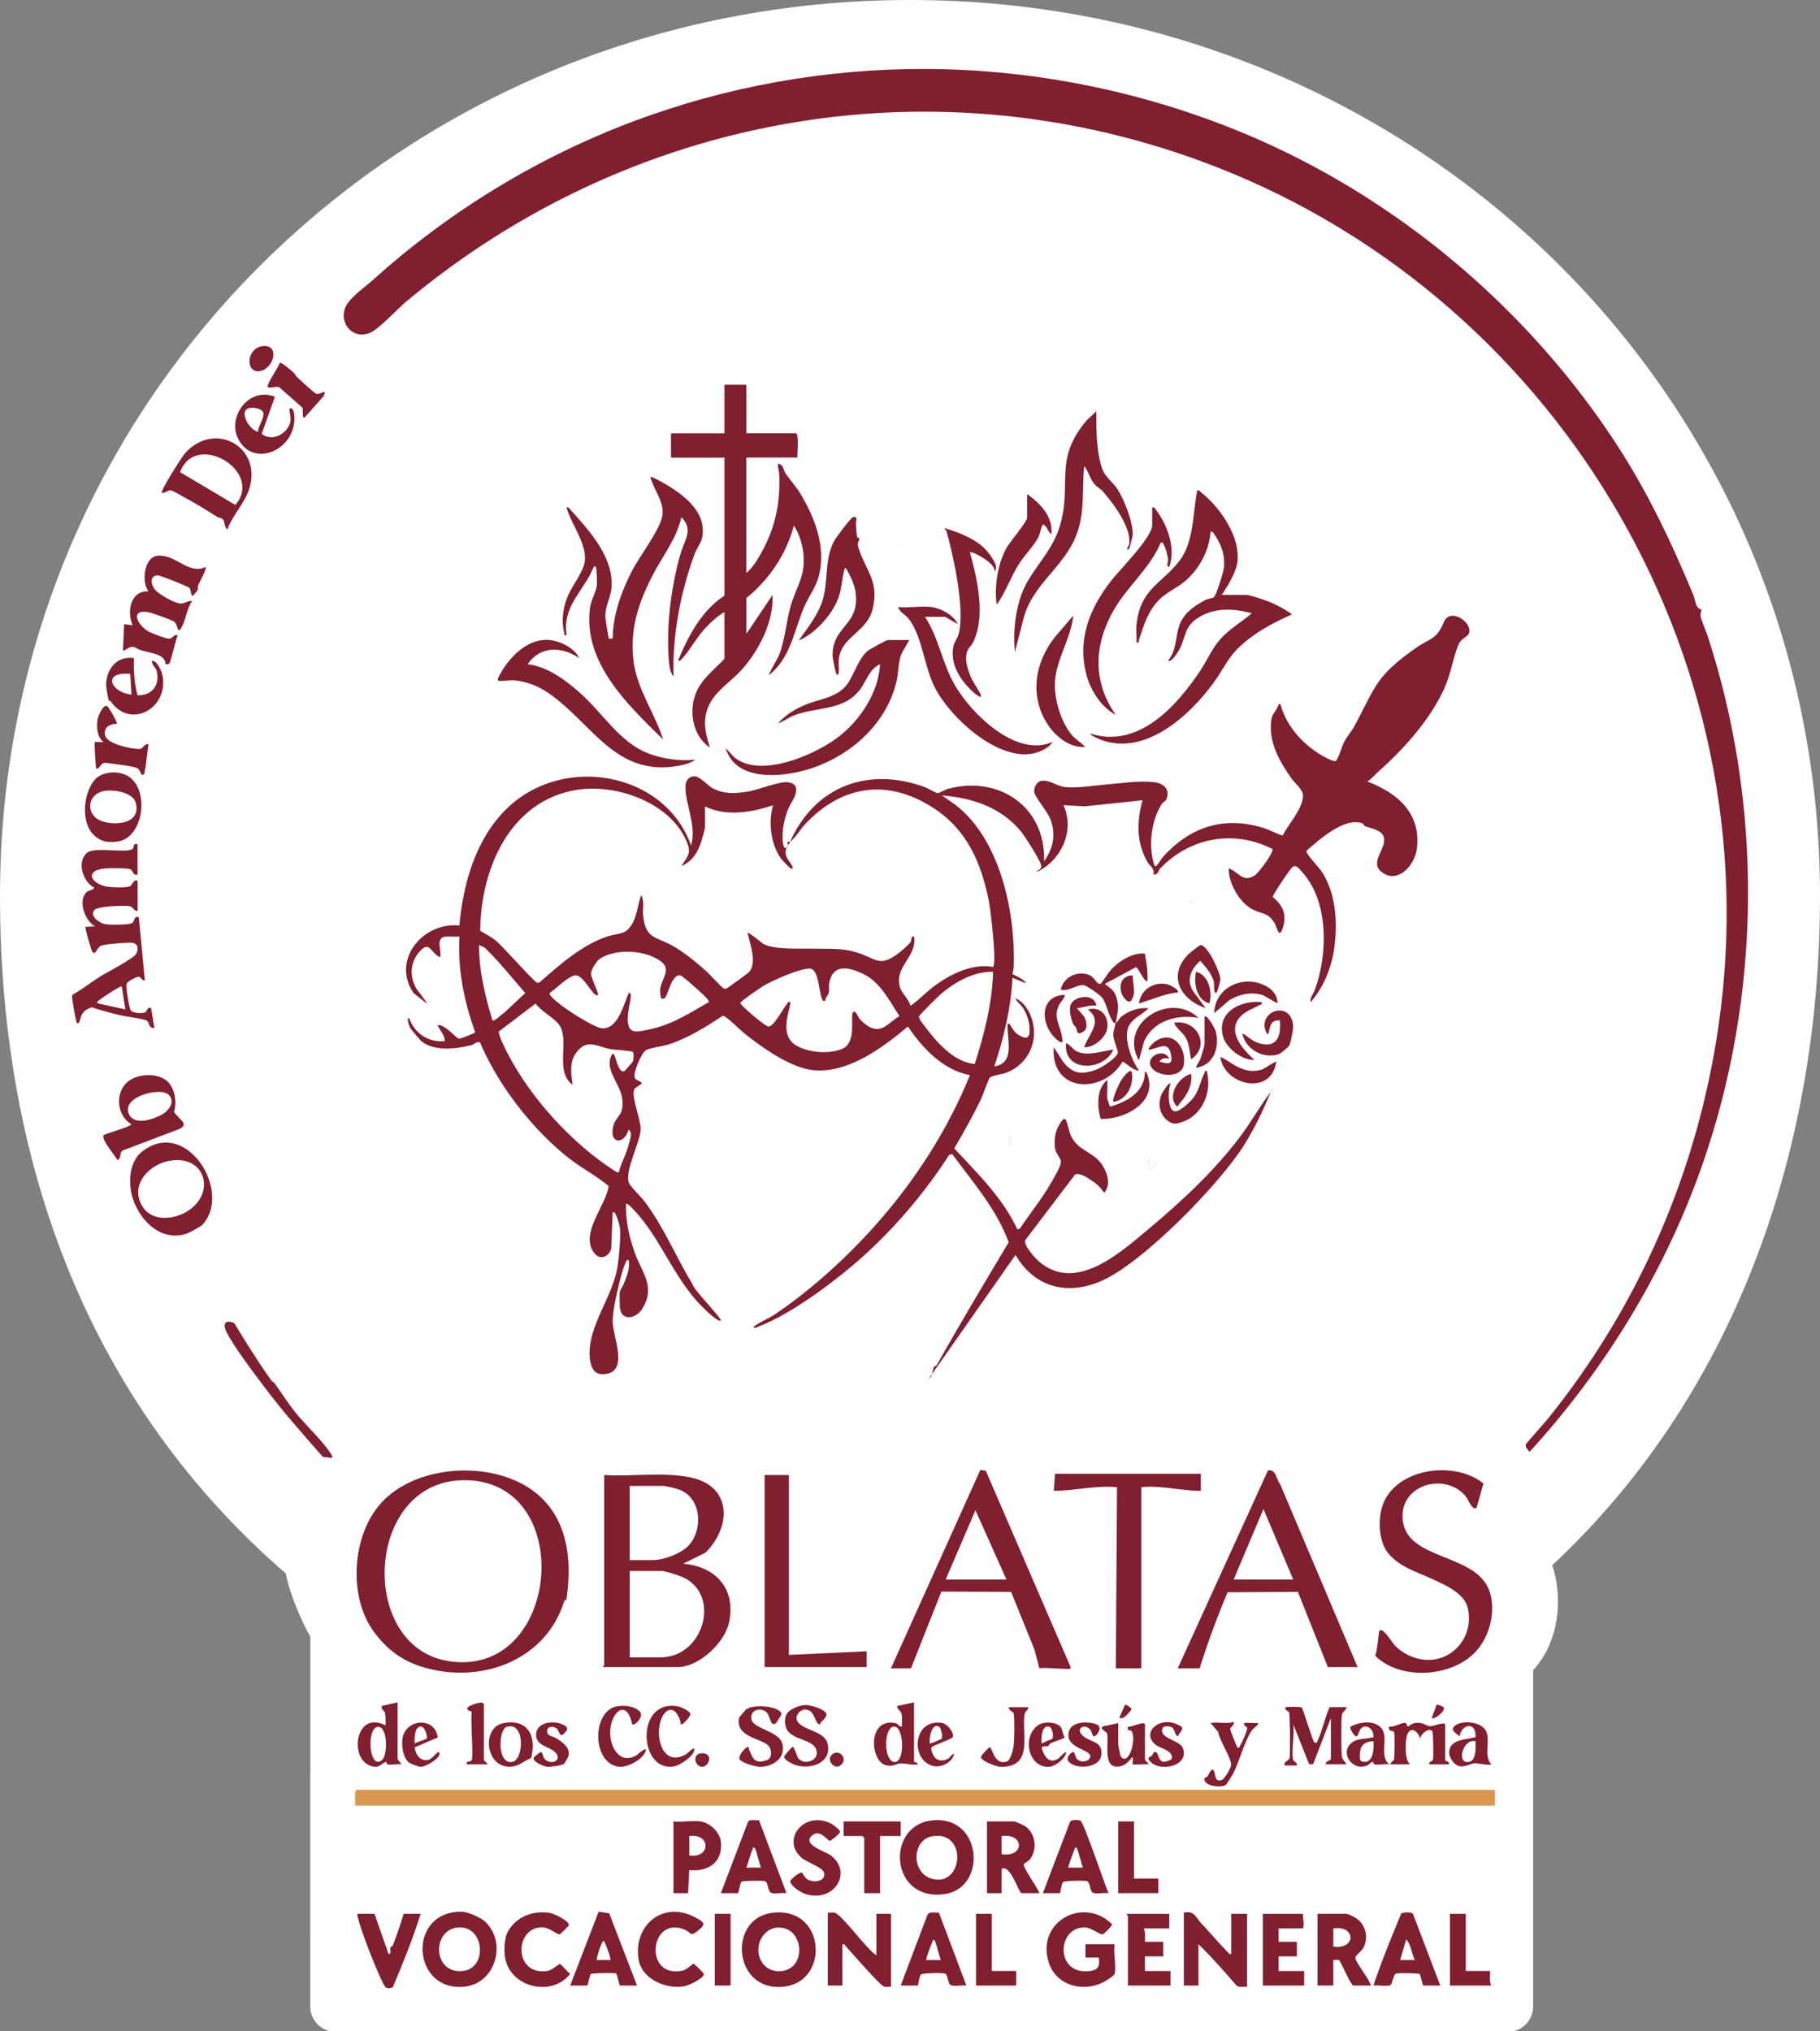 <?xml version="1.0" encoding="UTF-8"?>
<svg id="Layer_1" xmlns="http://www.w3.org/2000/svg" version="1.1" viewBox="0 0 600 669.45">
  <rect x="0" y="0" width="600" height="669.45" fill="#808080" stroke="none"/>
  <!-- Generator: Adobe Illustrator 29.0.1, SVG Export Plug-In . SVG Version: 2.1.0 Build 192)  -->
  <defs>
    <style>
      .st0 {
        fill: #da9750;
      }

      .st1 {
        fill: #fff;
      }

      .st2 {
        fill: #801f2f;
      }
    </style>
  </defs>
  <path class="st1" d="M110.63,669.65h386.44c4.61,0,8.36-3.74,8.36-8.36v-110.85c7.6-8.26,9.7-20.58,7.17-31.51-.24-1.07-.54-2.08-.89-3.05,58.74-54.76,88.29-134.02,88.29-220.67C600,129.52,465.69,0,300,0S0,129.52,0,295.21c0,90.68,30.66,168.38,94.25,223.39.92,5.72,5.2,16,8.06,20.82l-.03,121.87c0,4.62,3.74,8.36,8.36,8.36ZM297.62,178.62s0-.1.01-.14c.06.22.14.42.22.63-.07-.17-.16-.34-.23-.49ZM302.63,243.79s.02-.04.04-.06c.02.04.05.06.07.08-.04-.01-.07-.02-.11-.02ZM333.31,377.54c-.35-.38-.68-.77-1.03-1.14.37-.68.74-1.38,1.11-2.07-.1,1.05-.12,2.13-.08,3.21ZM379.22,385.49c-.22-1.11-.5-2.2-.87-3.28.95.55,1.92,1.02,2.91,1.39-.68.65-1.36,1.28-2.04,1.89ZM392,297.65c.26-.29.53-.59.78-.91.1.23.2.44.3.67-.36.07-.73.13-1.08.24Z"/>
  <path class="st1" d="M333.31,377.54c-.35-.38-.68-.77-1.03-1.14.37-.68.74-1.38,1.11-2.07-.1,1.05-.12,2.13-.08,3.21Z"/>
  <path class="st1" d="M381.26,383.59c-.68.65-1.36,1.28-2.04,1.89-.22-1.11-.5-2.2-.87-3.28.95.55,1.92,1.02,2.91,1.39Z"/>
  <path class="st1" d="M393.08,297.41c-.36.07-.73.13-1.08.24.26-.29.53-.59.78-.91.1.23.2.44.3.67Z"/>
  <g id="Af3why">
    <g>
      <path class="st2" d="M260.48,277.4c-.38.86-.31.61-.8,1.2.09-.24-.17-.89.06-1.14.18-.2.66,0,.74-.06Z"/>
      <path class="st2" d="M259.28,279.4c.07-.37.31-.57.4-.8-.11.13.08.6-.4.8Z"/>
      <path class="st2" d="M260.48,277.4c8.18-18.32,25.78-24.88,44.57-17.93,1.07.4,3.27,1.88,4.1,1.88.7,0,2.36-1.1,3.4-1.38,16.87-4.53,32.28,6.06,31.65,23.84,3.15-4.26,4-9.22,1.94-14.16-.98-2.36-4.89-6.95-5.15-8.5-.24-1.47.71-3.48,2.21-3.77,2.83-.54,5.13,1.75,7.98,2.01,4.47.4,8.83-.46,13.24-.81,5.01-.41,10.92-1.38,16.02-.81,2.97.33,5.33,2.19,4.19,5.39-.4,1.13-1.09,1-1.53,1.68-3.69,5.6-4.63,14.25-2.46,20.57.69.52,2.12-2.28,2.6-2.81,8.86-9.94,19.94-13.77,33.05-9.81,2.32.7,4.27,1.92,6.58,2.59,1.8-3.7,6.96-9.25,6.67-13.4-.13-1.9-2.67-3.84-3.8-5.45-4.01-5.74-7.65-12.02-6.61-19.36.29-2.08,1.95-3.1,2.37-5.04,1.05-.12.63.01.8.59,1.95,6.57,6.9,12.18,12.68,15.77.92.57,4.51,2.71,5.34,2.29s2.13-4.95,2.73-6.11c1-1.94,2.63-3.75,3.61-5.61,7.12-13.45,7.11-16.32,20.14-25.53,4.54-3.21,6.79-2.6,9.16-8.44,2.03-5.02,9.42-.13,8.37,3.51-.32,1.11-2.32,1.83-3.04,2.99-1.43,2.29-2.84,9.06-3.9,12.14-3.81,11.07-13.85,22.5-22.82,30.42-1.28,1.13-2.3,2.52-3.81,3.41,10.04,3.79,17.89,10.59,16.31,22.33-.72,5.37-6.39,11.66-11.65,7.46-4.22-3.38,2.3-8.09.64-11.86-.88-2-4.26-2.52-6.02-3.19-.44-.17-.41-.72-.81-.89-5.76-2.39-14.51,5.44-18.54,9.01-.15,1.04,3.86,5.16,4.76,6.45,4.97,7.1,5.58,17.04,4.43,25.52-.87,6.47-3.49,12.9-7.77,17.87-.43-1.29.85-2.66,1.31-3.9,4.37-11.78,4.76-29.45-4.32-39.15-.86-.91-1.74-2.43-3.02-1.44-.81.63-6.56,9.19-6.5,9.85,3.25,2.67,4.69,5.68,3.41,9.89-.13.42-.63,2.25-1.28,1.91-.83-.95-.88-2.14-1.55-3.26-2.11-3.51-4.21-2.85-7.2-4.42-4.38-2.3-7.98-8.64-7.88-13.55,3.45,1.28,4.56,4.8,8.54,2.34,1.4-.87,6.48-7.82,5.86-8.73-12.75-6.48-27.18-3.79-37,6.42-.68.71-.57,2.16-2.24,1.97.46-2.04-1.14-2.68-2.01-4.2-3.65-6.37-3.45-13.3-1.6-20.24l-19.03,2-7-.39c3.84,8.49-.77,18.28-8.81,22.03.26-.79,1.41-.65,1.51-1.86.11-1.33-5.51-10.07-6.74-11.54-6.62-7.93-15.91-11.04-26.03-11.83l4.6,3.21c14.74,11.5,19.72,35.62,19.06,53.49-.02.57-.48,2.07-.41,2.16.16.21,4.08,1.75,4.4,3.03l-4.4-1.8c-.5,10-2.83,19.8-6.01,29.24,7.13-1.18,4.1-9,4.41-14.02.92-.23.66.17.92.5.87,1.12,1.18,2.17,2.56,3.03,2.86,1.78,3.9,1.21,3.76-2.14-.1-2.43-.97-4.91-2.34-6.9-.73-1.06-1.87-1.76-2.3-2.9,2,.67,3.82,3.06,4.68,4.93,3.57,7.76.23,16.55-7.81,19.58-1.12.42-4.83.99-5.28,1.53-.59.69-2.28,5.7-2.94,7.08-2.68,5.59-5.71,10.95-8.84,16.3,7.6,8.16,16.09,16.44,20.8,26.7l.83-.25c3.22-4.89,6.95-9.37,9.9-14.45.89-1.53,3.91-6.43,3.63-7.84-.22-1.06-1.68-2.58-1.92-4.13-.41-2.69.02-5.75,1.5-8.06.65-1.03,1.61-2.66,2.26-.92.58,1.55.81,3.38,1.53,4.9,2.1,4.45,6.42,5.03,9.31,8.31,2.33,2.64,4.19,7.39,1.6,10.41-1.17-1.77-2.48-3.01-4.24-4.16-1.28-.84-4.05-2.65-5.39-1.87l-16.45,21.66c-.49,1.76,3.46,6.05,4.85,7.21,11.9,9.86,26.12-2.8,35.24-10.42,11.39-9.51,22.85-20.07,31.62-32.07,3.22-4.41,5.89-9.26,9.25-13.58-2.32,5.75-5.39,12.06-8.69,17.35-7.98,12.79-32.93,38.41-46.66,44.68-11.44,5.23-22.36,2.52-28.79-8.35l-28.64,40.86c-.14-.62.53-.22.78-.69.4-.75.76-2.9.94-3.22.09-.15.77-.29,1.02-.73,7.64-13.63,15.67-27,23.67-40.41-4.03-10.95-11.84-19.8-18.62-29.06l-1.01.27c-7.46,11.61-16.68,22.62-26.8,32-8.97,8.31-24.62,20.23-35.96,24.54-.31.12-1.76.93-1.7.1,2.06-1.64,4.76-2.58,6.91-4.02,12.21-8.21,24.02-19,33.76-30.03,12.74-14.43,23.4-31.02,30.64-48.88-8.68-1.53-15.77-8.95-20.44-16.03-8.25,6.93-19.63,15.44-31.03,14.42-7.68-.69-17.33-7.67-23.23-12.42-1.09-.88-5.87-5.67-6.75-5.53-5.54,3.62-11.48,7.37-17.82,9.43-2.06.67-5.85,1.09-7.4,1.82s-4.02,6.86-3.94,8.52,1.47,1.34,2.43,2.4c0,.4-2.07,1.39-2.42,1.97-1.27,2.09,2.1,10.02,2.04,13.23-.07,4.33-5.48,13.93-3.81,17.84.47,1.1,4.09,4.63,5.16,6.06,6.43,8.6,10.34,18.28,15.85,27.41.19,1.48,9.79,11.31,9.22,11.8s-3.25-1.9-3.81-2.39c-11.34-9.91-15.27-24.03-24.82-34.07-.32-.33-2.22-2.46-2.61-2-.22,5.27,1.05,10.86,2.79,15.84,2.36,6.74,7.09,11.25,2.63,18.63-2,3.32-6.89,4.36-7.43-.2-.11-.95-.18-4.79.01-5.55.04-.15,1.05-1.87,1.17-2.17.99-2.46,2.35-5.54,1.62-8.11-1.01-.8-2.86,7.02-3.01,7.61-.88,3.55-2.04,8.65-2.19,12.23-.22,5.15,6.11,17.79-3.44,17.84-3.42.02-4.15-3.94-4.18-6.63-.08-9.72,7.22-18.46,9.04-27.82.61-3.16,1.32-10.78.98-13.85-.06-.56-1.47-6.08-2.4-5l-.49,12.13c-1.1,2.71-3.78,3.68-5.7,1.06-4.69-6.37,4.07-15.51,4.87-21.93-4.1-3.38-8.89-5.88-13.07-9.14-8.14-6.35-15.99-15.26-21.68-23.99-2.93-4.49-5.55-9.25-7.65-14.18-1.12-.44-1.92.65-2.83.89-4.87,1.25-12.39,2.16-16.57-1.33-.21-.17-3.32-3.83-3.49-4.11-.24-.4-1.58-3.54-.51-3.5,1.76,5.01,6.43,8.21,11.82,7.6-.21-2.24-1.56-3.33-2.4-5.2,2.05-.66,6.27,4.36,7.01,4.43.5.05,5.23-1.84,5.37-2.09-3.63-10.21-5.82-20.67-5.17-31.59-1.43.19-4.89-.46-5.91.51-1.58,1.5.16,4.36-.51,6.3-3.06-1.26-3.36-5.59-6.61-2s-3.5,8.13-1.32,12.14c.4.74,3.8,4.8,3.53,5.08l-4.27-3.34c-7.53-10.84,2.99-23.59,15.07-22.32,1.6-19.07,9.19-39.48,28.47-46.64,18.4-6.84,41.13,1.04,47.87,20.23,1.95-6.17-1.72-13.13-1.83-19.03-.04-1.89.65-3.52,2.73-3.72s4.43,3.06,6.55,4.08c3.82,1.84,7.21,1.56,11.27.93,3.58-.55,10.8-3.65,13.65-3.01,4.88,1.1.74,6.3-.19,8.45-1.37,3.17-2.27,7.44-1.92,10.89.08.75.19,2.63,1.2,2.21-.14.77-.41,1.09-.24,2.01.31,1.72,1.77,3.02,2.24,4.21.19.48-.11.8-.59.59-.3-.13-2.84-2.76-3.18-3.23-3.39-4.65-4.28-12.17-2.63-17.6-7.35,2.35-15.13,3.82-22.43.4v6.61c0,.79-.89,3.84-1.2,4.81-1.13,3.59-2.99,6.73-6.62,8.2,2.28-3.51,3.45-4.24,1.62-8.41-5.53-12.58-23.06-18.74-35.96-16.71-22.24,3.5-31.82,26.18-31.97,46.49,1.79,1,3.63,1.96,5.23,3.27,2.27,1.86,12.5,13.52,13.5,13.78.34.09.63.07.91-.14,6.45-5.66,13.95-12.3,22.23-15.05,4.07-1.35,6.17-.23,8.51-4.71,1.47-2.82,1.56-6,2.72-8.9,1.13,1.97.4,4.43.61,6.6.76,7.94,4.24,6.95,9.88,10.15,3.68,2.09,7.78,5.45,10.95,8.28,1.02.91,5.24,5.61,5.89,5.77.4.1.57-.03.9-.15.42-.16,6.81-4.85,7.2-5.24,2.93-2.98.35-9.46-.37-12.99.34-.38,4.65,3.33,5.32,3.69,3.67,1.94,12.23,1.39,16.49,1.5,5.06.13,8.74-.3,13.74,1.12,6.84,1.93,7.68,5.51,14.65.04.75-.59,3.1-2.65,3.5-3.32.54-.88-.05-2.06,1.18-1.82,1.03,6.85-6.72,9.85-4.62,16.84.51,1.69,3.01,4.03,3.43,5.99,3.1-2.15,5.56-4.97,8.68-7.14,5.28-3.67,12.02-6.87,18.55-5.68,1.28-1.29-.81-18.78-1.38-21.66-2.56-12.88-7.32-23.79-18.68-30.99-15.05-9.53-29.87-7.14-41.86,5.55-1.61,1.7-3.2,4.52-4.98,5.84ZM162.33,336.29c.6.54,3.06-2.11,3.79-2.42l7.05-6.59c-4.44-5.05-8.58-10.38-13.45-15.02l-1.79-.81c-.05,8.48,2,16.77,4.41,24.84ZM218.04,329.06c-.36-.22-.45-2.33-.4-2.93.3-3.48,4-6.63.1-9.4-5.12-3.64-14.56-4.2-19.9-.81-1.12.71-2.97,3.62-3,4.94-.02,1.34,2.63,6.74,2.34,7.02-1.41,1.32-4.52-6.44-7.41-6.43-2.13,0-6.7,4.53-8.59,5.87-.41,1.95,14.47,11.51,17.4,11.59,5.39.13,6.99-8.1,8.82-11.83.72.5.57.95.52,1.68-.2,2.52-2.8,10.74,1.48,11.17,1.42.14,4.4-.59,5.9-.95,6.79-1.62,12.4-5.3,18.34-8.7.37-.53-1.9-2.53-2.4-3-.97-.93-6.28-5.75-7.04-5.83-2.77-.28-3.86,6.03-4.95,7.39-.29.36-.96.38-1.21.22ZM272.09,329.88c-.67.12-.84-.15-1.1-.69-1.01-2.09-1.04-9.72-3.88-9.94-3.22-.26-12.4,3.89-15.41,5.66-1.02.6-7.51,5.07-7.63,5.62-.1.46,3.5,3.56,4.2,4.15.89.76,4.4,3.71,5.18,3.64,1.74-.17,4.57-5.65,5.74-7.12.38-.47.45-1.1,1.29-.91.72.82-4.19,10.33,1.73,14.1,4,2.55,11.44,3.22,15.72,1.14,4.7-2.28,2.15-11.14,3.39-12.03.8-.57,1.6,1.75,2,2.2,1.3,1.48,3.35,3.23,5.41,3.42,3.05.28,5.26-2.94,7.83-4.23-3.57-5.29-6.25-11.28-12.35-14.1-4.66-2.15-9.75-3.13-10.87,3.32-.17.99.11,2.08-.11,3.09-.2.88-1.28,1.59-1.13,2.69ZM327.38,320.26c-6.4-.04-12,3.08-16.83,7.01-1.01.82-7.43,7.16-7.56,7.7-.21.83,1.61,2.88,2.2,3.68,3.79,5.09,9.51,11.45,16.15,12.02,3.15-9.84,5.77-20.01,6.05-30.41ZM188.77,357.52c-6.26-4.59-.46-15.25-4.8-20.24-1.87-2.15-5.56-4.06-7.41-6.53l-12.05,9.15c-.48.89,2.2,6,2.82,7.22,7.48,14.65,21.26,29.73,35.09,38.62.49.32.91.73,1.57.63.81-3.19,2.53-6.1,3.32-9.3.33-1.33,1.38-4.02-.11-4.72-1.42,5.05-6.55,4.67-5.02-1.21.93-3.59,3.5-3.24,3.01-8.6s-5.9-9.66-3.69-14.52c.19-.42.35-1.03.89-.51.58.56,1.41,6.1,3.35,5.57.21-.06,2.77-2.98,2.86-3.17.31-.67.41-2.67.03-3.22-.26-.37-5.93-.7-7.12-.89-4.74-.79-7.88-3.75-11.53,1.12-2.34,3.12-1.68,7.01-1.21,10.61Z"/>
      <path class="st2" d="M452.26,66.2c16.4,10.61,31.66,23,45.47,36.86,13.39,13.44,25.42,28.25,35.72,44.18,10.05,15.56,17.73,31.84,24.79,48.84.43,1.02.65,2.77,1.18,3.71s1.37.97,1.49,1.14c.11.15-.39,1.32-.3,2.04.15,1.25,1.8,4.96,2.32,6.53,18.38,56.17,17.79,118.97-1.88,174.84-12.26,34.83-31.95,66.98-56.79,94.15-.6-.79-1.71-1.7-1.12-2.69l6.92-7.93c30.23-37.36,49.47-81.77,56.44-129.44,18.01-123.14-54.74-242.95-170.79-285.4-90.3-33.03-188.71-14.63-261.65,46.24-2.89,2.41-9.06,9.09-11.91,10.34-6.48,2.84-11.38-4.47-7.41-9.83,2.03-2.74,5.87-5.41,8.36-7.65,24.98-22.47,54.09-40.23,85.54-52.07,30.86-11.61,63.81-17.48,96.78-17.33,33.38.15,66.66,6.46,97.81,18.45,17.19,6.62,33.63,15.03,49.05,25.02Z"/>
      <path class="st0" d="M492.84,589.88v5.21H117.06c.1-.9-.38-5.21.6-5.21h375.18Z"/>
      <path class="st2" d="M172.2,489.08c14.3,7.77,16.71,22.88,14.59,37.73-.1.72-.68.53-.79.9-6.17,19.92-28.18,27.65-47.29,21.5-6.65-2.14-11.47-5.99-15.52-11.52-8.24-11.26-7.2-30.52,1.55-41.28,10.47-12.88,33.34-14.99,47.45-7.32ZM152.24,487.84c-31.84.88-34.17,54.38-4.87,59.52,37.72,6.62,43.37-60.59,4.87-59.52Z"/>
      <path class="st2" d="M199.19,486.12c9.3.59,19.87-1.16,28.93.91,13.4,3.07,12.83,16.46,4.46,24.67l-7.35,3.66c10.8.9,17.48,8.34,15.12,19.34-1.45,6.74-9.92,14.72-16.93,14.72h-24.64c-.11-.29.4-.48.4-.6v-62.7ZM207.6,514.16h7.81c3.33,0,8.78-2.08,11.21-4.41,5.16-4.94,4.89-15.52-2.2-18.63-1.04-.45-4.82-1.4-5.81-1.4h-11.02v24.44ZM207.6,546.21h10.22c14.17,0,20.09-20.61,7.22-26.45-1.29-.58-5.63-2-6.82-2h-10.62v28.44Z"/>
      <path class="st2" d="M447.57,549.42h-9.82l-9.87-24.78-23.2.13c-3.42,8.2-6.52,16.57-9.2,25.05h-7.21l29.75-65.21c2.74-.44,2.62,2.82,3.97,4.44l25.57,60.37ZM426.34,520.57l-9.82-23.24-9.82,23.24h19.63Z"/>
      <path class="st2" d="M293.73,549.82l29.44-65.34,1.82.23,28.04,64.89c-.29.4-.35.44-.82.44-3.15,0-6.41-.48-9.58-.25l-1.61-6.2-7.69-18.95-22.99-.09-10,25.27h-6.61ZM311.76,520.57h20.03l-10.21-22.84-9.82,22.84Z"/>
      <path class="st2" d="M374.66,205.89c1.33-12.02,8.2-13.29,14.19-21.07,4.8-6.23,4.35-15.78,5.85-23.2.69-.18.8.29,1.2.6,5.32,4.1,10.86,11.79,11.91,18.53.75,4.76-.29,6.95-2.39,11.06-.57,1.11-.4.71-1.06,1.71-.56.84-.92,1.81-1.66,2.56h8.21c1.17,0,6.04,1.67,7.4,2.21,2.45.97,5.56,2.63,7.62,4.2-6.06,2.66-12.34,6.03-17.23,10.62-3.81,3.57-5.19,7.05-8.08,11.15-8.21,11.64-24.19,26.29-39.45,18.77-.48-.24-1.63-.73-1.74-1.26,15.97,5.09,28.57-9.12,36.46-21.03,2.17-3.28,3.55-6.76,6.2-9.83,3.09-3.58,7.12-5.82,10.62-8.8-5.76-1.53-11.76-1.96-17.1,1.12-5.87,3.38-4.29,7.09-7.41,11.82-.41.62-2.19,3.41-3.13,2.68,3.41-4,2.11-9.43,4.64-13.58,1.83-3.01,4.61-4.79,7.64-6.38.8-.42,2.5-.68,2.85-.96.8-.65,3.17-8.34,3.3-9.72.35-3.57-.5-6.64-2.33-9.68-.18-.3-1.52-2.77-2.07-2.13-.51,6.26-3.66,12.17-8.41,16.23-2.76,2.36-6.3,3.75-8.81,6.42-3.55,3.78-4.78,8.14-6.38,12.87-.21.62.36,1.14-.84.94.15-1.87-.2-3.98,0-5.81Z"/>
      <path class="st2" d="M486.79,496.9c-1.42,1.15-2.67-2.67-3.58-3.75-6.69-8.04-21.46-4.02-20.82,7.19.84,14.71,25.71,10.94,29.06,25.43,1.47,6.36-.57,13.89-5.03,18.65-7.87,8.39-24.81,9.52-33.1,1.22.77-1.11,1.16-7.93,1.45-8.23,1.2-1.19,4.21,4.06,5.19,5.02,2.55,2.51,5.88,4.19,9.47,4.55,9.68.97,16.71-7.99,14.41-17.21-1.25-5.01-8.39-7.86-12.65-9.8-4.73-2.16-9.56-3.5-13.38-7.87-3-3.44-3.45-9.71-2.55-14.06,2.88-13.92,23.73-17.28,33.79-9.11l-2.27,7.97Z"/>
      <path class="st2" d="M395.89,485.72v5.61c-6.6.04-12.96-1.87-19.63-1.2v59.69h-8.41l.4-59.69c-7.06-.65-13.84,1.18-20.83,1.2l.4-5.61h48.07Z"/>
      <path class="st2" d="M45.35,278.2v10.02c-1.53.42-1.48-1.12-2.17-1.63-.78-.58-7.04-.5-8.46-.38-6.4.54-5.31,4.44-.2,5.84,1.66.46,6.61.58,8.16.11,1.12-.34,1.05-2.38,2.68-1.93v10.02c-1.23.03-1.38-1.36-2.61-1.59s-4.18-.08-5.6,0-5.22.36-6,1.22c-1.8,1.99,1.62,4.35,3.58,4.71,1.42.26,8.03.3,8.91-.44.77-.64.51-2.37,2.11-1.89l2.01,20.83c-.93.21-1.19-.97-1.88-1.15-.79-.2-3.77,1.48-4.13,2.25-.38.81.83,8.23,1.41,8.91.67.78,3.95,1.1,4.85.43.29-.22.87-2.06,1.76-1.23.24.22.79,5.53,1.2,6.41-1.88.38-1.69-1.44-2.38-2.22-.55-.63-7.37-1.53-8.93-1.89-3.13-.73-6.34-1.61-9.39-2.61-1.68.54-2.69,1.19-3.49,2.77-.2.39-.57,3.18-1.44,2.36-.32-.3-1.61-7.87-1.59-8.65,0-.33.09-.57.38-.75,3.03-1.71,5.76-3.9,8.68-5.75,2.17-1.37,11.29-6.1,12.06-7.56,1.11-2.09.41-3.83-2.1-3.74-2.26.08-7.1.37-9.14.91-1.86.49-1.76,3.14-3.07,2.3-.37-.24-2.39-7.37-2.43-8.4l3.2-.2c-3.36-1.78-5.72-8.42-2.82-11.23.72-.7,2.75-.79,2.42-1.58-3.68-1.99-5.69-8.49-2.2-11.43,2.5-2.11,13.63.38,15.06-1.37.63-.78-.17-1.8,1.57-1.43ZM40.14,325.07c-.31-.31-6.68,3.9-7.34,4.47-.41.36-.84.39-.67,1.13l9.21,2-1.2-7.61Z"/>
      <polygon class="st2" points="260.08 486.12 260.08 545.41 285.72 544.21 285.72 549.42 252.07 549.42 252.07 486.12 260.08 486.12"/>
      <path class="st2" d="M299.74,210.9c-.85,1.95-2.33,3.61-2.93,5.68-.69,2.37-.65,5.26-1.18,7.64-3.43,15.45-17.34,26.75-32.34,30.16-8.37,1.9-21.13,2.26-24.04-7.82l2.8,3.01c8.47,6.99,26.03-.56,33.79-6.28,7.54-5.55,13.74-14.83,14.29-24.37-3.44,1.4-4.57,5.66-6.64,8.38-5.52,7.24-14.57,5.49-22.19,8.66-1.68.7-3.04,1.94-4.81,2.4,2.56-2.75,5.34-4.56,8.81-6.01,5.11-2.14,11.33-2.43,14.48-7.55,1.88-3.05,3.37-7.63,6.08-10.14.63-.59,6.36-3.74,6.87-3.74h7.01Z"/>
      <path class="st2" d="M361.43,135.58c-.04,5.7,0,12,1.49,17.54,1.16,4.29,3.39,4.96,5.49,8.13,2.2,3.32,5.15,11,5.01,14.93-.02.55-.99,4.53-1.18,4.67-1.51,1.11-.04-1.15,0-1.42.94-5.35-5.23-13.57-8.6-17.42-.82-.94-1.91-1.4-2.79-2.42-1.59-1.85-1.95-4.19-3.43-5.98-.76,7.81.33,14.98-2.5,22.54-3.99,10.66-14.43,16.29-17.42,27.45l-2.92,11.3c-.59-5.88-.02-12.34,1.82-18.01,2.82-8.72,9.98-13.9,12.89-23.17,4.43-14.14-2.31-22.16,9.12-35.35l3.01-2.8Z"/>
      <path class="st2" d="M67.78,186.86c.48.49-2.08,5.23-2.49,6.13-.2.45.08.98-.14,1.45-.27.58-1.2,1.4-1.58,2.03-.88-.59-.51-2.07-1.1-2.7-.46-.5-9.7-4.19-10.52-4.14-2.7.17-2.19,2.91-.94,4.59,1.16,1.56,6.32,4.43,8.19,4.65,1.69.2,2.56-.94,4.17-.79-1.71,2.31-2.06,5.8-3.24,8.14-1.86,3.69-1.17-.42-2.88-1.45-.9-.54-7.5-2.92-8.53-3.06-6.15-.86-3.15,4.56.34,6.47.99.54,5.6,2.28,6.54,2.32,1.35.06,1.55-1.48,2.96-1.2-.48,1.17-2.34,9.18-2.77,9.42s-.76.23-1.23.2c-.04-4.25-7.09-3.39-9.91-5.52-1.94-.69-2.58.58-4.12,1.11l.4-8.81,2.8.4c-1.96-4.43-.8-11.49,5.21-11.22-1.91-2.6-1.57-7.75.39-10.22,1.33-1.68,3.01-1.73,4.98-1.35,4.59.89,8.72,5.92,13.46,3.56Z"/>
      <path class="st2" d="M307.15,200.08c3.12.42,7.2,2.64,8.61,5.6l-4.21-2.4h-6.61c4.62,7.01,5.65,15.42,9.95,22.7,5.57,9.45,20.13,23.8,32.12,18.56-1.41,2.24-4.91,3.66-7.45,3.96-11.56,1.36-25.89-11.78-31.07-21.32-3.93-7.24-4.24-17.34-9.03-23.39-1.04-1.31-2.98-2.06-3.32-3.72,3.45.33,7.68-.45,11.02,0Z"/>
      <path class="st2" d="M74.99,174.44c-1.2-.62-.63-2.66-1.72-3.48-.38-.28-1.11-.27-1.61-.59-3.53-2.22-7.15-4.45-10.82-6.42-.9-.48-3.83-2.27-4.51-2.34-1.07-.1-1.87,1.01-2.97.8-.6-.56,6.63-11.89,7.62-13.01,9.74-10.94,25.74-2.13,21.13,11.92-1.46,4.46-5.52,8.63-7.13,13.11ZM59.37,155.61l18.23,10.81c9.53-11.19-13.22-24.57-18.23-10.81Z"/>
      <path class="st2" d="M324.44,180.59c1.25,1.2,3.86,4.58,3.94,6.3.01.29-.05,1.32-.59,1.17.58-2.23-7.34-6.64-8.02-6,2.42,8.92,5.28,20.94,1.02,29.67-.5,1.02-1.56,1.79-1.92,2.89-.95,2.87.12,5.91,1.22,8.58.74,1.8,2.87,4.55,3.27,5.95.48,1.67-2.74-1.24-3.06-1.55-3.92-3.78-7.03-8.68-6.05-14.39.28-1.64,1.51-2.93,1.88-4.53,1.93-8.37-1.72-25.03-4.07-33.52-.1-.37-.86-.97-.7-1.1,4.39,1.23,9.76,3.37,13.08,6.55Z"/>
      <path class="st2" d="M254.37,630.44c17.63-2.46,19.34,22.06,4.6,24.23-17.17,2.52-19.33-22.18-4.6-24.23ZM261.55,647.83c3.21-3.21,2.33-10.07-1.99-11.96-6.94-3.03-12.43,5.69-7.89,11.49,2.3,2.93,7.32,3.03,9.88.47Z"/>
      <path class="st2" d="M152.23,630.04c1.98.02,6.25,1.91,7.71,3.29,7.25,6.82,3.53,20.23-6.67,21.4-17.55,2.02-19.3-24.92-1.04-24.69ZM151.03,635.23c-8.88.71-8.41,15.75,1.85,14.3,7.96-1.13,6.77-14.99-1.85-14.3Z"/>
      <path class="st2" d="M306.85,600c16.99-2.29,18.87,22.16,4.6,24.23-17.96,2.61-19.58-22.21-4.6-24.23ZM307.24,605.2c-6.59,1.22-6.93,11.99-.11,13.95,10.54,3.02,11.92-16.13.11-13.95Z"/>
      <path class="st2" d="M390.28,630.34c3.55-.71,3.9,1.57,5.62,3.4,2.96,3.16,5.8,6.52,8.81,9.61.38.39.52.75,1.19.61v-13.22h5.21v24.04c-1.12-.08-2.49.32-3.43-.37-4.06-4.66-8.16-9.37-12.59-13.65v13.62h-4.81v-24.04Z"/>
      <path class="st2" d="M66.48,403.89c-.27.27-4.23,2.45-4.78,2.64-8.39,2.85-15.27-3.84-17.82-11.27-1.7-4.96-1.46-12.21,2.89-15.68,14.66-11.7,30.31,13.59,19.71,24.32ZM56.47,382.46c-6.99.95-13.83,7.79-9.6,15,3.11,5.3,10.47,4.57,15.04,1.65,9.23-5.9,5.92-18.2-5.43-16.65Z"/>
      <path class="st2" d="M367.44,650.57c-.12.43-1.7,1.48-2.19,1.81-6.81,4.63-16.97,2.65-19.55-5.71-4.11-13.31,11.4-21.86,20.93-12.49.09.43-2.58,3.18-3.07,3.31-.92.24-3.71-2.13-5.62-2.25-9.69-.59-10.3,16.2,1.68,14.3,2.75-.44,2.88-1.89,2.63-4.38h-4.41s0-4.4,0-4.4h9.61c-.46,2.57.63,7.58,0,9.82Z"/>
      <path class="st2" d="M288.92,644.36v-13.62h4.81v24.04c-.71-.05-1.51.13-2.19,0-1.27-.25-10.95-11.42-12.7-13.34-.36-.39-.35-.86-1.13-.67v13.62h-4.81v-24.04c.71.05,1.51-.13,2.19,0,2.44.49,10.71,12.32,13.83,14.01Z"/>
      <path class="st2" d="M55.64,356.85c2.08,2.36,2.68,6.68,1.72,9.62.52.87,2.78,2.93,3.03,3.48.5,1.09-.24,1.62-1.13,2.08l-18.88,7.16c-1.05.8-.26,2.41-1.64,3.17-.97-1.76-5.13-6.37-4.63-8.17.13-.48,8.27-2.56,9.24-3.64-5.15-3.01-5.61-11.23-.53-14.55,3.51-2.3,9.92-2.43,12.83.86ZM55.65,360.84c-2.71-2.72-15.53.53-13.2,6.2,1.66,4.03,7.78,1.94,10.66.45,2.29-1.18,4.92-4.26,2.54-6.65Z"/>
      <path class="st2" d="M451.97,654.38h-5.81c-.79,0-4.26-8.1-4.67-8.35-.43-.26-1.38.02-1.94-.07v8.41h-5.21v-23.64h9.41c.79,0,3.08,1.21,3.81,1.79,2.75,2.22,3.55,6.05,2.01,9.24-.56,1.17-2.82,2.79-2.76,3.51.14,1.61,4.62,6.98,5.14,9.09ZM439.56,641.56c7.52,1.07,7.54-7.15,0-6.01v6.01Z"/>
      <path class="st2" d="M342.61,623.93h-5.81c-.98,0-3.6-9.62-6.61-8.01v8.01h-4.81v-23.64h9.01c.33,0,3.12,1.26,3.61,1.6,3.48,2.4,4.13,7.79,1.41,11.03-.52.61-1.64,1.07-1.84,1.39-.61.97,4.67,7.93,5.04,9.62ZM330.19,611.11c7.64,1.1,7.63-7.04,0-6.01v6.01Z"/>
      <path class="st2" d="M229.8,636.52c-2.39,1.82-1.9.31-4.29-.65-11.34-4.52-13.39,16.25-.57,13.61,1.4-.29,3.48-2.3,3.7-2.3.24,0,3.43,3.14,3.43,3.39.02,1.42-5.02,3.78-6.42,4.03-6.07,1.11-14.13-2.32-15.15-8.93-1.73-11.22,8.1-19.24,18.34-13.93,3.49,1.81,4.14,2.36.96,4.78Z"/>
      <path class="st2" d="M474.81,654.38h-5.61c-.2,0-.81-3.27-1.16-3.77-.22-.32-7.08-.43-7.8-.18-.95.33-1.16,3.31-1.84,3.77-.89.6-4.36-.05-5.62.18,2.68-8.07,5.97-16.01,9.21-23.84.88-.26,3.22-.52,3.82.2l9.01,23.64ZM466.4,645.96c-.99-2.15-1.25-5.09-2.8-6.81l-2.01,6.81h4.8Z"/>
      <path class="st2" d="M187.97,654.38l9.39-24.33,3.48.53,9.17,23.8h-5.61c-.21,0-1.01-3.75-1.25-3.96-.32-.28-8.17-.16-8.41.19-.35.5-.96,3.77-1.16,3.77h-5.61ZM201.19,645.96c.35-.36-1.57-5.63-2.2-6.4-.51,0-2.57,6.03-2.2,6.4h4.41Z"/>
      <path class="st2" d="M296.94,654.38l8.85-23.4c.8-1.13,2.5-.49,3.73-.66l9.06,24.06c-1.29-.23-4.21.41-5.21-.19-.95-.57-.83-3.41-1.85-3.76-.83-.28-7.53-.18-7.96.34-.56.68-.81,3.61-1,3.61h-5.61ZM308.15,639.56c-.7-.68-.67.26-.83.57-.31.61-2.2,5.63-1.96,5.84h4.8c-.44-.97-1.63-6.04-2.01-6.41Z"/>
      <path class="st2" d="M167.28,636.89c2.71-5.1,8.21-7.36,13.98-6.45,1.28.2,6.52,2.64,6.28,4.05-.04.23-2.74,2.94-3.06,3.02-.62.16-3.51-2.27-5.57-2.32-9.44-.25-9.73,16.17,1.62,14.36,1.4-.22,3.8-2.31,4.03-2.31.34,0,2.8,2.9,3.39,3.34-6.17,7.73-19.74,4.41-21.45-5.39-.37-2.14-.25-6.38.77-8.3Z"/>
      <path class="st2" d="M237.65,623.93l9.01-23.64c.65-.78,2.56-.27,3.56-.42l9.06,24.06c-1.29-.23-4.21.41-5.21-.19-.95-.57-.83-3.41-1.85-3.76-.73-.25-7.58-.14-7.8.18-.42.61-.96,3.77-1.16,3.77h-5.61ZM248.86,609.11c-.67-.66-.67.21-.83.56-.75,1.67-1.28,4.07-1.96,5.84h4.8c-.44-.97-1.63-6.03-2.01-6.41Z"/>
      <path class="st2" d="M343.81,623.93l8.89-23.36c.33-.98,2.85-.89,3.54-.48,1.1.66,7.96,21.03,9.2,23.84-1.29-.22-4.21.41-5.21-.19-.95-.57-.83-3.41-1.85-3.76-.83-.28-7.53-.18-7.96.34-.56.68-.81,3.61-1,3.61h-5.61ZM355.02,609.11c-.65-.69-.68.22-.84.56-.28.63-2.19,5.64-1.96,5.85h4.8c-.41-.91-1.7-6.09-2.01-6.41Z"/>
      <path class="st2" d="M385.47,630.74v4.81h-8.41c.69,1.37.33,2.93.4,4.41h6.01v4.81h-6.01v4.81h8.41v4.81h-14.02v-23.04c0-.12-.51-.31-.4-.6h14.02Z"/>
      <path class="st2" d="M264.44,617.18c.13.07.85,1.76,1.91,2.3,2,1.02,5.77.7,5.37-2.13-.26-1.85-5.73-3.59-7.42-5.04-7-6.03.95-15.79,9.69-11.29.68.35,2.94,1.98,2.94,2.69,0,.65-3.04,3.04-3.37,2.98-.94-.17-3.19-4.04-5.85-1.76-3.46,2.96,4.42,5.31,5.97,6.42,7.6,5.44,1.57,15.81-8.08,12.88-1.46-.44-4.91-2.56-5.06-4.16-.06-.65,3.16-3.3,3.9-2.88Z"/>
      <path class="st2" d="M231.04,600.3c3.02.47,6.25,3.5,6.61,6.61.78,6.74-4.12,10.08-10.42,9.41l-.4,7.62h-4.81v-23.64c2.77.31,6.35-.42,9.01,0ZM227.23,611.51c7.12,1.05,7.18-7.36,0-6.41v6.41Z"/>
      <path class="st2" d="M429.54,630.74c-.06,1.71.56,3.12,0,4.81h-8.01v4.41h6.01v4.81h-6.01v4.81h8.41v4.81h-13.62v-23.64h13.22Z"/>
      <path class="st2" d="M123.47,630.74l4.61,13.22c1.11.15.44-1.39.61-2.12.07-.3.64-.3.76-.59,1.38-3.42,2.54-6.99,3.63-10.51h5.61c-2.58,8.22-5.87,16.32-9.21,24.24-2.18.69-2.43.12-3.28-1.54-2.18-4.24-6.94-16.51-8.15-21.1-.14-.54-.28-1.04-.2-1.61h5.61Z"/>
      <path class="st2" d="M353.82,202.89c-.68,7.3-5.46,14.1-6,21.44-.43,5.91,1.94,14.03,5.99,18.43l4.01,3.39c-5.04.48-9.82-3.39-12.43-7.4-6.02-9.25-4.32-20.2,2.25-28.62l6.17-7.24Z"/>
      <path class="st2" d="M31.1,257.13c2.44-2.99,8-3.27,11.18-1.3,7.14,4.42,5.1,20.39-3.57,21.53-3.11.41-5.51.06-7.79-2.16-4.34-4.22-3.46-13.6.19-18.08ZM34.43,260.67c-6.02,1.02-6.3,8.29-.62,10.05,4.67,1.44,12.77.68,10.95-6.15-.93-3.49-7.32-4.41-10.33-3.9Z"/>
      <path class="st2" d="M338.6,162.82c4.35,3.12,8.59,7.36,8.01,13.22-1.1-.58-1.13-2.09-2.2-2.81-.36-.24-.43-.67-.81,0-.46.79-.67,2.61-1.32,3.89-1.5,2.92-4.55,5.86-6.41,8.82-2.69,4.29-4.37,9.34-7.28,13.34-.87-5.88.32-13.4,3.19-18.64,1.07-1.96,6.82-8.69,6.82-10v-7.81Z"/>
      <path class="st2" d="M426.34,580.06c.12.42,1.48.91,1.2,1.8h-4.01c-.49-1.39,1.5-1.55,1.63-2.59.2-1.56.17-14.41-.24-15.05-.11-.18-1.77-.78-.99-1.59.18-.19,4.94-.08,5.15.05.52.33,3.68,11.37,4.26,11.57,1.06.36.79-.05,1.04-.58,1.66-3.49,2.32-7.53,3.97-11.04h5.61c-.13.86-1.33,1.62-1.52,2.29-.35,1.21-.31,12.33-.06,13.91.2,1.25.99,1.67,1.58,2.63h-6.81c-.53-.98,1.6-1.16,1.6-1.8v-13.42l-5.85,15.18h-1.31s-5.26-13.18-5.26-13.18c.56,3.05-.75,9.18,0,11.82Z"/>
      <path class="st2" d="M296.94,600.3v4.81h-6.81v18.83h-5.21v-18.23s-.56-.6-.6-.6h-6.21v-4.81h18.83Z"/>
      <path class="st2" d="M367.85,337.09c-.39.12-.58.07-.84-.25-1.47-1.86-2.17-5.74-3.41-7.73-.68-1.09-5.27-4.29-6.4-4.45-1.86-.26-4.54,1.87-6.78,1.62-.48-.05-.81.13-.6-.6,1.19-4.05,5.98-6.01,9.71-4.13,1.32.66,2.1,3.05,3.26,2.69.36-.11,2.59-3.66,3.24-4.38,2.72-3,7.17-5.99,11.4-5.58.56,3.06,1.08,6.05.82,9.19-1.4-.25-2.95-4.64-3.8-4.71l-10.22,5.51c1.89,1.55,2.98,1.87,3.81,4.4,1.1,3.36.31,5.18-.21,8.42.67-.21,1.11-1.43,1.8-2,2.46-2,5.85-3.12,9.01-2.8-2.09,2.15-5.51,3.34-6.7,6.31-1.51,3.74,1.12,10.92,3.5,14.11-1.39.58-4.85-2.93-5.4-2.8-6.28,10.82-23.76,10.32-22.64-4.8l3.04,4.77c3.15,4,5.9,4.39,10.69,2.75,1.86-.64,7.06-3.87,7.43-5.78.06-.31-1.49-4.31-1.55-5.57-.07-1.55.59-2.76.81-4.19Z"/>
      <path class="st2" d="M90.62,130.78l-4.35,12.23c3.55,2.71,8.64-.06,9.47-4.11.24-1.16-.47-3.98-.31-4.11,1.19-.98,1.54,1.52,1.6,2.2.85,10.99-13.17,17.49-18.35,7.94-4.09-7.53,3.5-17.63,11.95-14.15ZM85.01,142.39c.24-3.09,4.28-6.84-.37-7.83-6.86-1.47-3.62,6.35.37,7.83Z"/>
      <path class="st2" d="M44.15,216.9c-.1,4.1.09,8.27,1.19,12.25,4.82.1,7.4-3.27,6.34-7.96-.27-1.17-1.79-2.06-1.52-3.49,2.09.43,3.34,4,3.56,5.85,1.2,10.38-10.9,16.46-17.04,7.82-.23-.33-.74-.37-.86-.65-.2-.47-.88-4.54-.85-5.15.19-5.23,3.64-9.48,9.19-8.68ZM42.95,222.11c-9.38-.93-6.56,6.1.4,6.81l-.4-6.81Z"/>
      <path class="st2" d="M90.48,455.81c2.19,3.03,4.2,6.26,6.56,9.26,3.32,4.22,9.47,9.94,12.02,14.02.31.49.52.78.39,1.41l-3.03-.37c-6.56-7.48-13.2-14.92-19.17-22.9-3.66-4.89-9.96-13.06-12.58-18.26-1.34-2.67-.43-4.17,2.54-2.94,3.9,6.44,7.91,12.85,12.28,18.98.28.4.8.52.99.79Z"/>
      <path class="st2" d="M38.54,238.54c-2.25,0-4.42,1.12-3.94,3.71.55,2.99,8.91,4.64,11.45,4.6,1.11-.02,1.54-1.97,2.91-1.5-.49,2.73-.62,5.95-1.2,8.61-.12.54.03,1.03-.61,1.4-.78.37-.78-1.77-2.1-2.3-1.23-.5-5.6-1.06-7.17-1.24-.8-.09-2.92-.46-3.47-.38-1.45.21-1.35,1.91-2.69,1.93-.19-1.21-.73-8.49-.4-8.81.14-.14,2.26.1,2.81,0-2.09-1.56-2.36-4.9-1.98-7.38.16-1.03,1.8-5.2,3.19-4.46.56.3,3.48,5.52,3.2,5.83Z"/>
      <path class="st2" d="M483.22,630.74v18.83h8.01c.09,1.6-.32,3.31.4,4.81h-13.62v-23.64h5.21Z"/>
      <polygon class="st2" points="326.98 630.74 326.98 649.57 335 649.57 335 654.38 321.77 654.38 321.77 630.74 326.98 630.74"/>
      <polygon class="st2" points="373.85 600.3 373.85 619.12 381.87 619.12 381.87 623.93 368.65 623.93 368.65 600.3 373.85 600.3"/>
      <path class="st2" d="M131.08,561.04v18.63c0,.31,1.37,1.67,1.2,1.8-1.3-.21-3.39.31-4.55,0-.35-.09-.21-.88-.45-.81-1.36.41-2.03,1.98-4.31,1.53-8.25-1.6-6-18.86,4.1-13.55.14-.15,0-3.82-.13-4.14-.28-.78-1.4-1.14-1.08-2.26l5.21-1.21ZM124.54,569.13c-3.79.34-2.9,14.41,1.37,10.96,1.95-1.58,1.99-11.26-1.37-10.96Z"/>
      <path class="st2" d="M301.34,561.04v19.63c0,.07,1.24.13,1.2.8-1.69.41-4.32-.42-5.76-.28-1.64.16-2.59,1.29-5.04.47-4.91-1.66-5.72-15.52,3.38-13.79,1.06.2,1.17,1.26,2.21,1.19-.1-1.32.21-2.84-.08-4.12-.27-1.19-1.47-1.53-1.52-2.68l5.61-1.21ZM294.41,569.09c-3.26.84-3,11.93.7,11.6,3.4-.31,2.89-12.52-.7-11.6Z"/>
      <path class="st2" d="M270.65,567.61c-.23.2-.12,1.19-.97.44-1.26-1.12-1.15-4.16-3.82-4.61-2.02-.34-4,2.1-3,3.82,1.79,3.05,8.89,3.18,9.94,7.29,1.66,6.5-5.67,8.81-10.71,7.1-.85-.29-3.77-1.73-3.59-2.74.04-.2,2.4-2.98,2.58-3.06.67-.27.55.27.72.51.59.85.86,2.6,1.61,3.37,2.12,2.18,7.16.29,5.58-3.38-1.74-4.03-11.36-2.42-10.09-10.3.42-2.58,4.42-4.05,6.69-4.12,1.48-.05,6.54,1.38,6.85,2.95.18.94-1.15,2.16-1.79,2.72Z"/>
      <path class="st2" d="M255.97,567.74c-1.88,1.88-2.03-2.02-3.08-3.21-1.77-1.99-5.54-1.24-5.22,1.87.35,3.47,9.39,3.97,10.32,8.54s-3.18,7.27-7.32,7.35c-1.44.03-6.1-1.27-6.82-2.44-.66-1.06,1.63-3.66,2.42-4,.69-.3.53.27.63.55,1.28,3.29,1.89,5.09,5.99,3.67,1.67-.58,1.57-3.35.66-4.5-2.17-2.76-11.25-2.84-9.89-9.45.03-.17,2.09-2.55,2.22-2.67,2.39-2,11.25-1.17,11.78,1.42.03.16-1.57,2.73-1.69,2.85Z"/>
      <path class="st2" d="M458.38,581.47c.05-.85,1.15-1.11,1.23-1.78.14-1.23.22-7.82,0-8.77-.18-.73-2.25-.13-1.62-1.87,1.49.29,4.16-1.43,5.35-1.23.42.07.52,1.21.86,1.23.14,0,1.05-1.04,2.39-1.2,2.76-.33,3.3.92,4.82,1.07,1.03.1,5.01-1.7,5.01-.46v11.62c0,.41,1.72.42,1.2,1.4h-6.41c-.29-1.06,1.06-.92,1.21-1.48.19-.72.08-8.97-.18-9.36-1.13-1.61-4.03.98-4.03,2.42-1.02-3.41-3.97-4.16-4.58-.17-.35,2.24-.49,6.98,1.18,8.59h-6.41Z"/>
      <path class="st2" d="M96.89,122.9c.38.34.62,1.03,1.12,1.48,1.02.92,5.52,5.14,6.26,5.39,1.26.44,3.77-2.02,2.4.81l-6.23,7c-1.13.6-.18-3.21-.97-3.43l-7.34-6.47c-.85-.62-3.71.67-3.91-.32-.18-.91,3.62-6.42,4.02-7.79.51-.35,4.02,2.77,4.65,3.33Z"/>
      <rect class="st2" x="235.64" y="630.74" width="5.21" height="23.64"/>
      <path class="st2" d="M368.65,567.85v7.01c0,.36.64,3.7.83,3.97,2.38,3.41,5.17-4.89,3.71-8.1-.46-1-1.75.2-1.34-1.68.89.42,5.61-2.16,5.61-.6v11.62c0,.2,1.2.91,1.2,1.4-.8-.13-5.03.19-5.21,0-.23-.23.34-2.02-.2-2.4-1.33,1.82-2.76,3.24-5.23,3.15-4.51-.17-2.32-8.49-3.06-10.89-.24-.77-2.39-1.37-1.53-2.28.18-.19,4.45-.87,5.21-1.2Z"/>
      <path class="st2" d="M224.43,568.25c-.2-2.35-2.32-6.49-4.98-3.97-4.41,4.17-2.33,19.31,6.94,13.74.39-.23,3.06-3.22,2.38-.83-.51,1.78-4.53,4.52-6.31,4.9-11.83,2.53-13.25-22.16.88-19.76,1,.17,4.09,1.55,4.26,2.57.11.68-2.66,3.91-3.16,3.35Z"/>
      <path class="st2" d="M208.4,568.25c-1.83-8.77-7.15-3.86-7.25,2.6-.07,5.02,3.21,10.93,8.81,7.57.16-.1,3.63-3.3,2.84-1.17-1.01,2.71-6.11,5.44-8.98,4.99-8.8-1.35-8.69-18.48-.33-19.91,2.36-.4,5.91-.06,7.54,1.89,1.31,1.57-1.89,4.8-2.63,4.03Z"/>
      <path class="st2" d="M401.09,327.07c-1.09,1.03-.8-2.82-.89-3.31-.49-2.56-2.8-5.2-4.51-7.1-3,2.6-4.7,6.26-2.38,9.98l4.18,5.63c-8.51-2.9-12.82-10.95-5.42-18.04.45-.43,3.38-2.69,3.69-2.74,2.17-.33,6.6,8.95,6.55,11.35-.01.58-.97,3.98-1.22,4.22Z"/>
      <path class="st2" d="M406.7,567.45c.43,1.13-1.21,1.75-1.13,2.53.03.32,2.11,5.67,2.35,5.88.61.56.69-.17.9-.51.61-.99,2.5-5.07,2.32-6.04-.02-.09-1.52-.73-.82-1.46.16-.16,3.51.12,4.21,0,1.01.12-1.55,2.03-1.77,2.35-2.57,3.7-4.17,10.49-6.31,14.48-.22.41-2.08,3.37-2.24,3.5-1.46,1.2-7.57.49-7.14-2.06.05-.31.8-.36.99-.65.26-.39,1.41-3.11,2.05-1.99.77,1.35.15,4,2.72,3.13.88-.3,3.02-4.03,3.04-4.92.05-2.38-3.9-8.14-4.28-10.91l-2.48-2.92c2.53-.48,5.21.45,7.61-.4Z"/>
      <path class="st2" d="M491.64,581.46c-.66.48-4.48-.38-5.43-.35-1.07.04-3.13,1.19-4.74,1.03-2.01-.2-3.86-2.89-3.73-4.83.28-4.01,5.31-3.95,8.08-4.67.57-.15.61.34.62-.6.08-4.7-4.71-3.79-5.23.2-.87-.76-2.92-1.87-2.02-3.02,2.06-2.66,9.31-1.89,10.74,1.33,1.51,3.4-.9,8.12,1.71,10.91ZM486.43,573.85c-4.36-.97-6.44,8.06-1.89,6.74,2.22-.65,1.96-4.93,1.89-6.74Z"/>
      <path class="st2" d="M457.98,581.46c-1.41-.23-3.7.33-4.94,0-.32-.08-.25-.69-.32-.73-.58-.38-1.17.74-1.84,1.04-5.17,2.37-9.62-4.62-4.88-7.68,1.89-1.22,4.1-.91,6.17-1.45.53-.14.65.34.61-.59-.11-2.45-2.55-4.11-4.24-2.24-.6.66-.81,2.74-1.57,2.43-.57-.24-2.13-2.52-1.76-3.15,2.77-1.58,7.51-2.28,9.94.18,3.04,3.08-.76,9.35,2.84,12.18ZM452.77,573.85c-2.54.08-4.23,1.12-4.42,3.79-.14,1.86-.36,3.15,1.79,3.01,2.7-.18,2.83-4.77,2.63-6.8Z"/>
      <path class="st2" d="M175.09,579.4c-2.32.89-3.85,2.64-6.6,2.84-8.5.6-9.87-12.84-2.66-14.31,8.19-1.66,11.17,4.26,9.26,11.47ZM167.01,569.13c-2.63.8-3.31,12.44,1.91,11.54,3.75-.65,4.35-13.44-1.91-11.54Z"/>
      <path class="st2" d="M397.89,353.11c.1.12.39,2.53.42,2.99.33,5.74-2.81,11.69-8.44,13.63-1.64.56-2.81.99-4.38,0-3.14-2-3.92-5.58-2.61-8.99.23-.61,2.94-4.87,3-3.41-.89,1.68-1.07,9.2,1.72,8.94,1.66-.15,5.08-3.35,6.05-4.77,1.8-2.63,2.11-5.32,3.4-7.81.15-.28.19-1.34.84-.57Z"/>
      <path class="st2" d="M365.04,362.13c.03.23.86,2.63.99,2.59,5.71-1.71,11.44-4.82,11.43-11.6.54,0,.85,1.19.99,1.61,2.82,9-8.11,14.28-15.58,14.04-1.21-4-1.44-10.08,2.17-12.84.17,1.98-.24,4.28,0,6.21Z"/>
      <path class="st2" d="M339,562.64c.07,1.04-1,1.16-1.19,2.21-1.19,6.33,3.26,17.49-7.82,17.45-1.4,0-6.85-1.94-6.59-3.39.04-.21,2.51-3.16,2.97-3.05.79.19,1.35,5.97,5.53,4.72,1.21-.36,2.15-4.09,2.29-5.32.23-2.07.32-8.48.03-10.43-.16-1.05-1.82-.86-1.63-2.19h6.41Z"/>
      <path class="st2" d="M388.27,572.25c-1.19-.56-.86-2.7-2.27-3.12-1.56-.46-3.15-.28-2.86,1.63.34,2.25,5.88,3.11,6.77,5.25,2.4,5.84-7.09,8.17-10.62,4.64-1.56-1.56-.02-1.52.39-1.97.34-.36.59-1.16.8-1.23,1.61-.52,1.05,2.68,2.89,3.16.64.17,2.85-.55,2.94-1,.56-2.68-3.78-3.35-5.37-4.62-4.72-3.77.92-9.28,6.82-6.82,3.44,1.43,1.65,1.76.52,4.08Z"/>
      <path class="st2" d="M361.7,568.4c1.79.78.13,3.44-.87,3.85-.75.31-.77-1.52-1.39-2.21-2.06-2.33-5.42-.1-1.99,2.39,2.66,1.93,6.12,1.57,5.61,6.05-.47,4.14-8.09,4.84-10.66,2.2-1.13-1.16.18-2.79,1.22-3.22.75-.3.77,1.51,1.39,2.21,1.36,1.55,4.44.76,4.43-.81-.02-2.38-7.78-2.59-7.19-7.57.48-4.11,6.51-4.16,9.44-2.89Z"/>
      <path class="st2" d="M185.86,581.35c-.89.55-4.57,1.06-5.68.89-1.02-.16-4.94-1.7-4.15-3.11.07-.12,1.92-1.61,2.14-1.65.84-.16.68,1.42,1.37,2.19,2.05,2.32,5.99.44,3.63-2.03-2.12-2.22-6.87-2.24-6.41-6.35.41-3.68,5.43-4.25,8.29-3.13,2.72,1.06,2.31,1.98.29,3.67-.93.2-1.13-1.64-1.8-2.16-1.02-.8-3.1-.87-3.17.77-.08,1.83,1.8,1.67,2.86,2.35,2.06,1.31,4.84,3.08,4.18,5.9-.12.51-1.23,2.47-1.55,2.67Z"/>
      <path class="st2" d="M395.09,335.48c-7.05-1.28-14.93.87-17.97,7.87l-1.65,6.15c-7-12.3,10.48-22.95,19.62-14.02Z"/>
      <path class="st2" d="M349.69,569.17c.51.67.73,2.61,1.32,3.46-1.47.83-3.19,1.22-4.7,1.92-.49.23-.42.78-.79.9-.65.21-1.62-.25-2.11.63.78,2.72,2.44,5.46,5.5,3.49.2-.13,3.45-3.72,2.35-1.25-.74,1.66-3.44,3.82-5.29,3.95-7.29.5-9.3-10.73-3.17-14.01,1.79-.96,5.65-.72,6.9.93ZM346.95,572.99c.44-.71,0-3.58-1-3.9-2.61-.83-2.75,4-2.53,5.57.51-.45,3.41-1.47,3.53-1.67Z"/>
      <path class="st2" d="M144.3,572.64l-7.61,3.24c.29,2.42,1.96,4.81,4.69,4.08,1.09-.29,2.95-2.91,3.32-2.5,1.3,1.47-4.16,4.92-6.2,4.83-.57-.03-3.49-1.18-3.83-1.51-1.81-1.75-2.26-5.15-2.01-7.56.7-6.7,10.73-7.73,11.65-.59ZM140.65,573c.42-.67-.61-3.87-1.76-3.98-2.32-.22-2.27,4.06-2.19,5.63.59-.54,3.77-1.36,3.95-1.65Z"/>
      <path class="st2" d="M415.92,330.28c.22,1.07-.27.69-.79.99-1.87,1.1-3.96,1.73-5.62,3.21-5.53,4.93-.1,11.13,4.01,14.83-3.85.24-9.06-3.71-10.22-7.41-2.56-8.18,5.6-12.35,12.62-11.62Z"/>
      <path class="st2" d="M308.28,579.34c1.2,1.11,2.89,1.07,4.25.29.72-.41,1.18-1.56,2.03-1.57-.66,2.94-4.64,4.81-7.42,3.83-7.31-2.58-5.8-15.77,3.61-14.02,1.5.28,3.83,3.13,3.4,4.54-.26.83-6.54,2.71-7.01,3.45s.58,2.95,1.15,3.48ZM309.69,569.12c-2.61-1.59-3.46,3.93-3.14,5.54.61-.14,3.82-1.48,3.94-1.66.39-.62-.34-3.6-.8-3.88Z"/>
      <path class="st2" d="M160.73,581.47h-6.81c-.42-1.24,1.27-.83,1.55-1.26.72-1.14-.44-13.7.07-16.1-4.23-1.15,1.63-2.92,3.07-3.01.35-.02.92.3.92.54v18.43c0,.21,1.2.91,1.2,1.4Z"/>
      <path class="st2" d="M421.13,330.68l-4.72-2.69c-3.75-1.2-7.71-.38-11.03,1.56l-5.08,4.33c.19-8.75,10.18-12.93,17.35-8.74,2.02,1.18,3.6,3.09,3.47,5.54Z"/>
      <path class="st2" d="M420.72,349.91c-1.41,11.29-17.08,8.02-18.42-1.6,2.23.95,4.01,2.58,6.26,3.55,2.65,1.13,4.48,1.44,7.37.67.83-.22,4.56-2.88,4.79-2.62Z"/>
      <path class="st2" d="M397.09,335.09c.86-.97,3.54,4.12,3.73,4.88,1.31,5.28-.66,11.11-6.53,11.94.25-1.15,1.08-1.92,1.51-3.09.28-.78,1.29-4.16,1.29-4.72v-9.01Z"/>
      <path class="st2" d="M367.04,345.91c-3.03,7.15-16.4,7.68-15.62-2,.41-.48,2.56,2.02,3.07,2.33,3.45,2.14,8.79.19,12.55-.33Z"/>
      <path class="st2" d="M351.02,327.88c-.12,1.41-1.36,2.2-1.95,3.45-1.99,4.2.71,6.9,1.11,10.81.06.58.42,1.54-.55,1.35-6.32-3.72-8.04-15.3,1.39-15.62Z"/>
      <path class="st2" d="M361.43,331.48c-2.32-.38-4.19.6-6.41.81l2.34,2.66c.82,1.35,1.42,3.91-.11,4.97-2.45,1.71-2.1-.47-2.5-1.23-.24-.45-.8-.79-1.02-1.32-.65-1.6-1.44-4.93-.67-6.44,1.55-3.01,8.03-3.44,8.36.55Z"/>
      <path class="st2" d="M357.43,345.1c1.44-4.36,6.39-8.5,1.2-12.41,4.26-1.23,7.18,2.37,6.32,6.52-.6,2.91-4.47,6.17-7.52,5.9Z"/>
      <path class="st2" d="M86.92,114.04c5.25-.32,3.46,7.19-1.02,8.23-5.11,1.18-4.91-7.87,1.02-8.23Z"/>
      <path class="st2" d="M392.69,349.11c-.52-2.13-.51-4.36-1.41-6.41-1.04-2.37-3.24-3.37-4.21-5.61,7.36-1.34,12.26,7.54,5.61,12.02Z"/>
      <path class="st2" d="M388.28,327.07c-4.5.45-8.53,2.4-12.82,3.61.65-4.64,5.09-7.38,9.62-6.22.56.14,3.88,1.84,3.19,2.61Z"/>
      <path class="st2" d="M392.68,353.92c.38,2.99-.64,5.5-2.31,7.9l-2.29,2.91c-3.61-3.36.45-9.84,4.6-10.81Z"/>
      <path class="st2" d="M398.69,330.68c-4.2-1.02-5.25-6.66-4.4-10.42,4.11,1.02,5.58,6.66,4.4,10.42Z"/>
      <path class="st2" d="M373.05,353.11c.95,4.1-1.43,9.47-6,10.02-.61-.63,1.9-6.02,2.47-6.94.39-.63,2.67-3.92,3.53-3.08Z"/>
      <path class="st2" d="M373.45,321.47c-.12,2.67,1.23,5.72-.45,8.16-1.05,1.52-2.87-1.11-3.25-2.26-1.01-3.06.26-5.93,3.7-5.9Z"/>
      <path class="st2" d="M230.15,581.74c-1.54-1.29-1.2-3.92,1.28-3.92,4.6,0,1.56,6.3-1.28,3.92Z"/>
      <path class="st2" d="M277.58,581.35c-2.11,2.56-5.44-1.16-3.29-3.1s5.07.93,3.29,3.1Z"/>
      <path class="st2" d="M370.92,565.71c-.44.32-1.44.89-1.88.33l1.83-4.19c.47-.11,2.07.98,2.16,1.43.06.29-1.83,2.22-2.11,2.43Z"/>
      <path class="st2" d="M475.95,562.69c.68,1.2-3.12,4.18-3.95,3.55l1.61-4.4c.45-.17,2.25.7,2.34.85Z"/>
      <path class="st2" d="M173.95,218.91c6.62.79,12.59,5.28,17.44,9.61,7.15,6.39,12.94,16.05,22.01,19.65,4.95,1.96,10.54,2.72,15.83,2.19-1.4,1.13-3.8,1.71-5.58,2.03-19.27,3.4-26.98-11.29-39.71-21.64-4.37-3.55-8.37-5.84-14.3-6.52-1.35-.15-4.84.37-5.31.1-.65-.37.4-1.85.6-2.22,2.94-5.4,8.56-11.24,15.23-11.24,3.86,0,9.14,2.49,10.82,6.03-5.73-3.88-12.86-4.13-17.03,2.01Z"/>
      <path class="st2" d="M246.06,126.77v16.02h16.22c1.31,0,.48,7.02.6,8.01h-16.83v38.06c1.9-1.57,3.52-4.15,4.73-6.29,4.8-8.48,6.52-16.65,6.1-26.38-.05-1.14-.56-2.22-.41-3.39,2.03.43,1.65,1.91,2.38,3.03,1.27,1.94,3.53,4.44,4.91,6.71,4.88,8.05,8.62,17.67,6.21,27.2-.95,3.75-3.23,6.59-4.76,10.07-3.45,7.86-4.45,17.03-11.75,22.7.91-2.5,2.67-4.72,3.6-7.21,1.8-4.84,2.15-10.56,3.62-15.61,1.88-6.5,4.86-9.66,4.2-17.02-.26-2.92-1.46-7.1-3.19-9.42-2.36,9.28-8.2,17.87-15.63,23.84v11.82l8.62-12.82c.46,8.56-4.28,17.9-9.81,24.25-4.63,5.31-11.27,8.34-12.33,16.12-.46,3.38.52,6.73,1.49,9.92-5.57-3.73-6.97-11.56-4.75-17.58,1.81-4.91,6.11-7.99,9.56-11.67v-15.42c-2.4,1.41-4.54,3.37-6.42,5.4-2.77,2.99-5.04,7.32-7.61,10.02-.3.32-.81,1.05-1.2.4,3.38-8.07,7.72-16.34,15.23-21.23v-45.47h-17.63v-8.01h17.63v-16.02h7.21Z"/>
      <path class="st2" d="M222.02,222.92c-1.26-1.24-1.47-4.45-1.59-6.21-.75-10.87.9-23.7,3.9-34.15,1.29-4.49,4.43-7.97.3-12.11-1.58,7.18-6.27,12.89-9.55,19.29-4.68,9.12-7.51,17.7-6.22,28.13,1.16,9.37,7,17.08,9.77,25.88-11.62-11.44-26.42-25.24-24.14-43.36.32-2.53,1.96-5.17,2.27-7.35.12-.87-.01-5.76-.37-6.18-.56-.65-.7.19-.89.52-.55.96-.95,2.14-1.6,3.21-3.7,6.06-8.27,10.81-7.13,18.71-1.21.2-.64-.3-.81-.97-1-3.96-.25-8.57,1.4-12.26,1.37-3.06,5.03-7.84,5.43-11,.75-5.92-4.55-12.35-6.02-17.84.77-.17.96.39,1.36.84,6.3,6.93,14.35,15.8,13.45,25.8-.28,3.1-2.04,5.77-2.01,9.2,0,.75.95,7.17,1.22,7.43.08.08.87-.05,1.2,0,.06-7.77,2.75-15.21,6.2-22.05,2.48-4.92,9.24-13.58,10.14-18.31.88-4.58-2.86-8.71-3.92-12.92.43-.41,5.69,2.74,6.53,3.28,5.8,3.67,12.1,9.06,10.52,16.77-.35,1.71-1.8,3.53-2.42,5.19-4.71,12.66-7.38,26.93-7.02,40.46Z"/>
      <path class="st2" d="M379.86,167.23c.74-.16.78.22,1.13.67,3.87,4.94,6.7,12.84,4.47,18.96-1.2-.34-.25-1.52-.38-2.58-.16-1.32-.83-3.83-1.52-4.92-.26-.4.03-.71-.9-.51-3.53,8.36-10.86,14.28-15.4,22.06-6.58,11.3-7.21,23.72.56,34.63-4.74-2.34-8.34-8.11-9.66-13.17-3.01-11.59.93-21.52,7.9-30.66,2.9-3.8,13.78-14.52,13.78-18.67v-5.81Z"/>
      <path class="st2" d="M333.99,328.68c.26.13.26.27,0,.4v-.4Z"/>
      <path class="st2" d="M282.66,177.14c.05.13.69.1.68.32-.07,1.13-1,1.01-.22,3.41,2.39,7.36,6.79,10.71,4.58,19.79-1.89,7.78-10.17,8.92-11.16,16.49-.19,1.43.14,3.01-.03,4.38-.07.55-.24,1.2-.8.59-.2-.22-1.21-5.13-1.23-5.81-.24-8.79,6.95-10.05,7.63-17.23.46-4.78-.97-7.81-3.21-11.81-.5-.12-.5.42-.6.79-.74,2.77-.82,5.83-1.78,8.64-1.93,5.66-7.76,12.14-13.23,14.41,2.67-3.77,5.86-7.75,7.51-12.12,2.48-6.57.76-13.83,4.03-20.41.59-1.2,5.56-7.86,6.32-8.1,1.85-.58.97,1.45,1.01,2.12.06,1.06.18,3.73.5,4.54Z"/>
      <path class="st2" d="M425.01,344.62c-.3.48-2.72,2.55-3.39,2.78-5.12,1.76-11.08-1.59-12.1-6.9,1.74,1.02,3.23,2.55,5.2,3.21,6.09,2.01,7.72-1.97,7.21-7.41-2.91-.18-3.12,1.6-3.62,3.8-.47,2.06-1.43-1.17-1.45-2.06-.18-5.59,8.93-7.72,9.45.12.07,1.06-.82,5.67-1.3,6.46Z"/>
      <path class="st2" d="M382.27,349.91c1.77.41,4.2,1.32,3.92-1.28-.58-5.42-3.04-3.8-6.61-2.8-2.32.65.51-2.04,1.12-2.49,5.74-4.18,10.5,1.71,9.56,7.56-.68,4.22-7.37,4.08-10.01,1.64-3.89-3.59,3.21-7.83,5.22-3.62-1.24-.24-2.52-.34-3.2.99Z"/>
      <path class="st2" d="M419.32,359.12c.26.13.26.27,0,.4v-.4Z"/>
    </g>
  </g>
</svg>